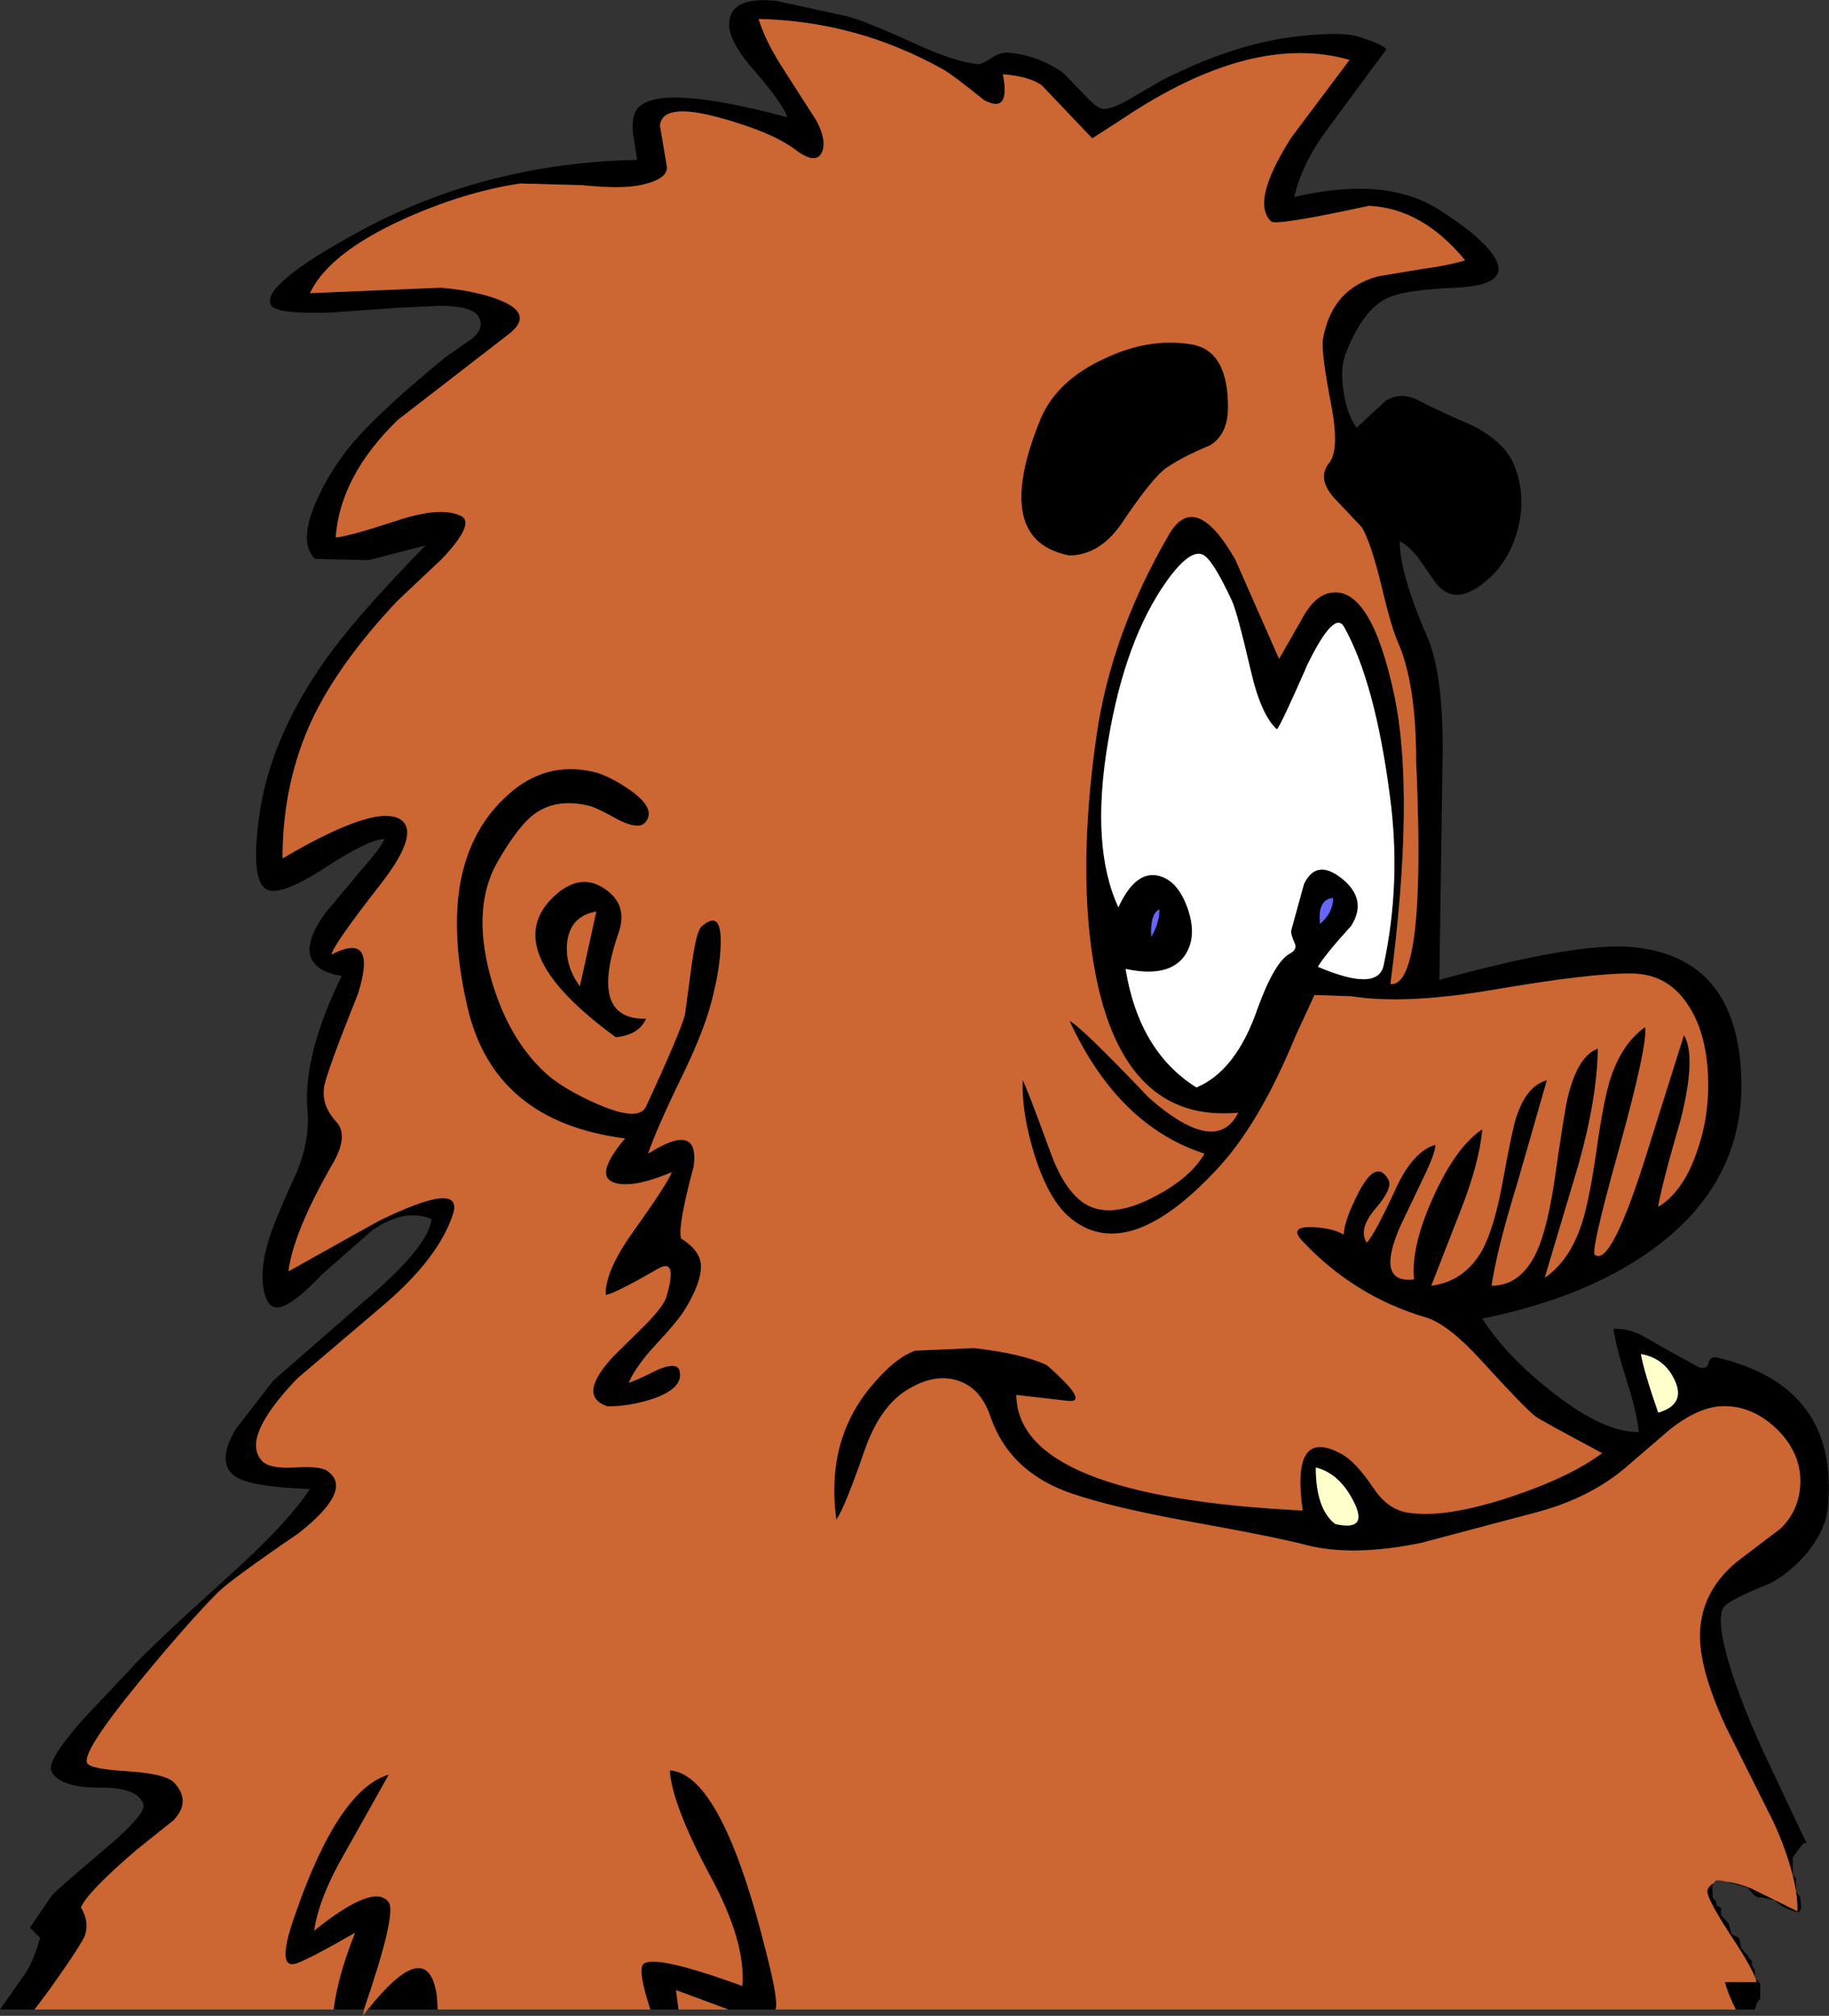 <?xml version="1.0" encoding="UTF-8" standalone="no"?>
<svg xmlns:ffdec="https://www.free-decompiler.com/flash" xmlns:xlink="http://www.w3.org/1999/xlink" ffdec:objectType="shape" height="238.95px" width="216.85px" xmlns="http://www.w3.org/2000/svg">
  <rect width="100%" height="100%" fill="#333333" stroke="none"/>
  <g transform="matrix(1.0, 0.0, 0.0, 1.0, 136.1, 173.9)">
    <path d="M68.6 49.15 Q69.75 49.25 71.55 49.95 L71.65 50.0 77.0 52.65 Q77.05 50.3 76.15 47.35 75.45 44.85 74.1 41.95 L68.55 30.85 Q65.55 24.4 65.45 20.3 65.35 14.9 69.85 11.2 L75.05 7.25 Q77.45 4.85 77.35 1.35 77.2 -2.05 74.35 -4.7 71.4 -7.4 67.9 -7.2 65.25 -7.05 62.0 -4.55 L57.0 -0.25 Q52.55 3.7 45.75 5.45 L32.35 9.0 Q24.25 10.65 18.8 9.25 15.2 8.3 4.9 6.45 -3.9 4.85 -8.85 3.2 -16.4 0.7 -18.7 -6.05 -19.85 -9.4 -22.55 -10.25 -25.3 -11.15 -28.55 -9.15 -31.8 -7.15 -33.6 -1.95 -35.95 4.85 -36.95 6.25 -38.2 -2.95 -33.0 -9.35 -30.05 -12.95 -27.6 -13.8 L-20.65 -14.1 Q-15.1 -13.5 -12.0 -12.1 -6.75 -7.5 -9.55 -7.85 L-15.6 -8.55 Q-15.45 3.5 18.35 5.15 16.9 -4.95 23.05 -1.5 24.7 -0.55 26.75 2.5 28.4 5.0 30.8 5.4 35.15 6.1 42.8 3.6 49.95 1.25 53.85 -1.65 46.45 -5.6 45.95 -6.0 44.75 -6.9 39.6 -12.55 35.55 -17.0 32.9 -17.75 24.45 -20.25 18.3 -26.8 16.7 -28.5 19.4 -28.45 21.95 -28.35 23.2 -27.55 23.3 -29.35 25.05 -32.7 27.1 -36.55 28.5 -34.1 29.1 -33.1 27.0 -30.65 24.9 -28.2 25.95 -26.6 26.9 -27.6 29.45 -33.15 31.5 -37.5 34.1 -38.2 34.05 -37.1 32.55 -34.05 L29.9 -28.5 Q26.95 -21.7 31.55 -22.25 31.15 -26.05 33.8 -31.95 36.5 -37.95 39.65 -40.05 39.3 -36.1 37.15 -30.6 L33.6 -21.5 Q37.5 -22.0 39.6 -25.65 41.0 -28.2 42.0 -33.5 43.2 -40.1 43.65 -41.4 44.85 -45.2 47.3 -45.85 L43.8 -33.65 Q41.4 -25.9 40.75 -21.5 44.25 -21.5 46.1 -25.55 47.4 -28.35 48.3 -34.65 49.4 -42.45 49.85 -44.15 51.05 -48.8 53.35 -49.6 53.25 -43.65 51.05 -35.85 L47.05 -22.45 Q49.95 -24.4 51.4 -28.75 52.3 -31.45 53.15 -37.35 54.0 -43.4 54.8 -45.95 56.2 -50.25 58.95 -52.15 59.3 -50.15 55.8 -37.5 52.45 -25.5 53.0 -25.15 54.9 -23.75 59.05 -36.9 L63.55 -51.2 Q65.05 -48.75 63.2 -41.3 60.85 -33.2 60.5 -30.85 63.4 -32.6 65.0 -37.15 66.6 -41.5 66.4 -46.35 66.2 -51.5 64.05 -54.75 61.7 -58.4 57.5 -58.5 52.75 -58.6 40.8 -56.55 30.45 -54.8 24.15 -55.8 L19.75 -55.95 17.55 -51.2 Q13.15 -40.45 7.95 -35.05 -2.35 -24.1 -9.05 -29.4 -11.7 -31.45 -13.45 -37.0 -15.0 -42.0 -14.85 -45.85 -14.45 -45.25 -11.55 -37.3 -9.45 -31.55 -6.2 -30.65 -3.35 -29.85 0.95 -32.15 5.1 -34.35 6.7 -37.15 -3.55 -40.45 -9.3 -52.9 -7.9 -52.2 0.15 -43.75 8.1 -36.8 10.7 -42.0 -2.85 -40.75 -6.25 -58.6 -8.45 -70.3 -6.1 -86.7 -4.35 -98.8 2.5 -110.55 5.6 -115.85 10.35 -107.6 L15.55 -95.8 18.15 -100.35 Q19.75 -103.4 21.75 -103.65 26.45 -104.35 29.2 -91.55 31.7 -79.7 28.75 -57.25 31.6 -57.0 32.0 -68.7 32.2 -74.8 31.8 -83.6 31.8 -92.95 29.6 -97.85 28.8 -99.7 27.6 -104.8 26.45 -109.45 25.4 -111.35 L22.05 -114.9 Q20.0 -117.2 21.5 -119.05 22.75 -120.6 21.7 -126.05 20.5 -132.3 20.75 -133.7 21.8 -139.7 27.3 -141.15 L32.4 -142.0 Q35.75 -142.45 37.6 -143.05 32.55 -149.2 26.2 -149.5 15.15 -147.1 14.6 -147.65 12.15 -150.0 17.0 -157.6 L23.9 -166.8 Q12.35 -170.1 -2.95 -159.85 L-6.6 -157.5 -9.55 -160.6 -12.6 -163.8 Q-14.1 -164.85 -17.2 -165.1 -16.25 -160.3 -19.45 -162.05 -23.25 -165.1 -24.25 -165.65 -34.5 -171.4 -46.15 -171.65 -45.4 -169.05 -43.05 -165.45 L-39.3 -159.6 Q-38.05 -157.25 -38.65 -155.85 -39.35 -154.3 -41.8 -156.15 -44.5 -158.2 -50.6 -159.9 -57.6 -161.85 -57.85 -159.0 L-57.05 -154.25 Q-56.75 -152.75 -59.95 -152.0 -62.3 -151.45 -67.1 -151.95 L-74.4 -152.15 Q-81.1 -151.15 -88.3 -147.9 -97.15 -143.85 -99.35 -139.15 L-83.85 -139.8 Q-79.7 -139.45 -76.9 -138.35 -72.6 -136.65 -75.9 -134.2 L-88.9 -124.15 Q-95.75 -117.55 -96.3 -110.2 -94.95 -110.25 -88.85 -112.25 -83.95 -113.85 -81.55 -112.8 -79.6 -112.0 -83.65 -107.7 L-89.05 -102.6 Q-95.9 -95.3 -99.05 -88.7 -102.6 -81.15 -102.6 -72.15 -91.2 -78.85 -88.45 -76.65 -86.4 -74.95 -91.0 -69.05 -96.55 -61.95 -96.8 -60.75 -91.3 -63.6 -93.65 -56.1 -97.3 -47.0 -97.65 -45.15 -98.05 -42.9 -96.2 -40.9 -94.75 -39.3 -96.6 -36.05 -101.3 -27.9 -101.9 -23.2 L-91.25 -29.15 Q-81.05 -34.15 -82.4 -29.95 -84.1 -24.8 -90.45 -19.35 L-100.85 -10.5 Q-107.7 -3.35 -104.95 -0.65 -104.05 0.2 -101.2 0.05 -98.15 -0.15 -97.3 0.45 -94.1 2.65 -100.7 7.85 -108.75 13.35 -110.25 14.85 -113.65 18.25 -119.3 25.1 -126.5 33.85 -125.75 35.1 -125.35 35.8 -120.95 36.05 -116.45 36.35 -115.45 37.4 -113.4 39.6 -115.5 41.85 L-120.0 45.45 Q-125.75 50.4 -126.5 52.2 -125.5 53.85 -126.0 55.45 -126.3 56.4 -130.2 61.9 L-132.0 64.3 -136.1 64.3 -133.05 59.95 Q-132.1 58.5 -131.35 55.8 L-132.55 54.6 -130.0 50.85 Q-129.55 50.25 -123.7 45.3 -118.7 41.1 -119.1 39.95 -119.8 37.95 -124.3 38.0 -129.05 38.0 -130.0 36.05 -130.6 34.85 -126.3 29.95 L-120.5 23.8 Q-118.2 21.25 -109.45 13.35 -102.15 6.85 -99.35 2.6 -106.35 2.35 -108.15 1.15 -110.55 -0.45 -108.15 -4.5 L-103.7 -10.25 -93.05 -19.55 Q-85.25 -26.1 -84.95 -29.4 -88.15 -30.75 -92.05 -28.0 L-97.9 -22.85 Q-99.9 -20.75 -101.25 -19.8 -103.65 -18.05 -104.45 -19.8 -105.75 -22.75 -103.85 -28.1 -102.85 -30.8 -100.85 -35.1 -99.35 -38.85 -99.65 -42.3 -100.2 -48.75 -95.6 -58.2 -102.05 -59.35 -97.55 -65.65 L-93.4 -70.6 Q-90.9 -73.45 -90.5 -74.45 -92.35 -74.45 -97.7 -70.95 -102.6 -67.8 -104.3 -68.4 -106.1 -69.0 -105.65 -74.65 -105.3 -78.75 -104.3 -82.15 -102.1 -89.55 -96.7 -96.8 -93.2 -101.5 -85.65 -109.25 L-92.4 -107.5 -98.75 -107.65 Q-100.7 -109.55 -98.7 -114.25 -97.35 -117.45 -95.0 -120.5 -91.95 -124.45 -83.3 -131.55 L-80.15 -133.75 Q-78.5 -135.1 -79.45 -136.5 -80.25 -137.65 -84.1 -137.65 L-89.25 -137.4 -96.95 -136.85 Q-103.3 -136.65 -103.95 -137.7 -105.35 -140.05 -93.25 -146.6 -78.35 -154.6 -60.55 -154.95 L-61.05 -158.05 Q-61.25 -160.1 -60.55 -161.0 -58.05 -164.1 -42.75 -160.0 -43.2 -161.5 -46.6 -165.45 -49.7 -168.95 -49.65 -171.05 -49.6 -174.35 -44.1 -173.8 L-35.8 -172.0 Q-33.7 -171.5 -27.9 -168.85 -22.8 -166.5 -20.1 -166.3 -19.7 -166.3 -18.65 -166.95 -17.6 -167.7 -16.7 -167.65 -13.4 -167.5 -10.15 -165.35 L-7.75 -162.9 Q-6.1 -161.1 -5.4 -161.0 -4.4 -160.85 -2.0 -162.25 L1.5 -164.3 Q10.3 -168.8 17.85 -169.6 23.15 -170.2 25.15 -169.5 28.3 -168.45 28.25 -168.0 L26.45 -165.6 21.25 -158.55 Q18.25 -154.5 17.35 -150.55 28.05 -153.05 34.35 -149.15 39.65 -145.8 41.1 -143.4 43.1 -140.1 36.55 -139.8 30.35 -139.55 28.35 -138.55 25.45 -137.15 23.45 -132.0 22.75 -130.15 23.2 -127.45 23.6 -124.75 24.75 -123.2 L28.2 -126.4 Q30.1 -127.55 32.25 -126.35 34.1 -125.35 38.6 -123.4 42.4 -121.4 43.45 -118.7 44.95 -114.9 43.75 -110.8 42.55 -106.65 39.2 -104.35 36.05 -102.2 34.05 -104.9 L32.25 -107.5 Q31.1 -109.1 29.85 -109.75 29.85 -105.95 33.1 -98.45 34.95 -94.25 34.95 -85.1 L34.55 -57.75 Q50.75 -62.2 57.25 -61.65 69.85 -60.6 70.35 -46.2 70.75 -34.25 60.7 -26.45 52.7 -20.25 39.65 -17.6 42.4 -13.25 47.8 -9.0 53.95 -4.1 58.2 -4.15 58.0 -6.4 56.75 -10.3 55.45 -14.4 55.2 -16.4 57.05 -16.45 58.85 -15.45 L62.1 -13.6 65.3 -11.85 Q66.2 -11.5 66.45 -12.3 66.65 -13.15 67.4 -13.0 82.05 -9.6 80.6 4.9 80.35 7.4 78.25 10.05 76.3 12.4 73.85 13.75 69.25 15.6 68.4 16.45 67.35 17.5 68.6 22.25 69.95 27.15 72.95 33.7 L77.45 43.25 78.1 44.55 77.7 44.6 76.45 46.25 76.45 48.35 76.7 48.6 76.85 48.75 76.85 50.35 77.35 51.0 77.45 52.25 77.2 52.75 Q75.65 52.55 74.4 51.45 L74.35 51.35 72.7 51.0 72.35 51.0 71.85 50.75 71.1 49.85 68.6 49.15 M-96.55 64.3 Q-96.05 60.3 -94.0 55.2 -99.2 58.2 -100.85 58.8 -103.5 59.8 -101.15 53.15 -96.0 38.2 -90.0 36.45 L-95.05 45.45 Q-98.25 50.9 -98.85 54.95 -91.7 49.2 -90.0 51.6 -89.05 52.95 -92.95 64.3 L-96.55 64.3 M-92.5 64.3 Q-85.35 55.35 -84.3 62.7 L-84.2 64.3 -92.5 64.3 M-59.0 64.3 Q-60.5 59.7 -59.85 58.95 -58.7 57.65 -48.1 61.5 -47.65 56.3 -51.85 48.55 -56.4 40.1 -56.7 35.95 -50.5 36.35 -45.2 57.75 -43.75 63.45 -44.15 64.3 L-49.75 64.3 -55.95 62.0 -55.65 64.3 -59.0 64.3 M69.7 64.3 Q68.85 62.65 68.4 61.05 L72.15 61.05 72.05 60.6 72.6 61.25 72.6 63.0 72.25 63.45 72.2 63.5 71.95 64.35 71.9 64.3 69.7 64.3 M71.95 60.4 Q71.35 58.9 68.9 55.2 66.05 50.8 66.35 50.1 66.55 49.6 67.05 49.35 66.85 49.7 66.95 50.35 L66.95 51.0 67.35 51.5 67.45 52.0 67.95 52.25 67.95 53.1 68.85 54.1 69.2 55.35 70.1 55.85 70.35 57.0 71.0 57.8 71.1 57.85 Q71.3 58.35 71.6 58.5 71.55 59.05 71.8 59.4 L71.95 59.6 71.95 60.4 M9.5 -125.65 Q9.5 -122.4 7.35 -121.1 4.2 -119.8 2.2 -118.45 0.55 -117.3 -3.05 -111.95 -5.65 -108.1 -9.3 -108.05 -18.6 -109.85 -12.75 -124.2 -10.85 -128.75 -5.25 -131.35 0.05 -133.9 5.05 -133.1 9.5 -132.45 9.5 -125.65 M6.5 -108.15 Q5.0 -108.85 2.25 -105.05 -2.7 -98.1 -4.7 -86.15 -6.85 -73.55 -3.5 -66.35 -1.5 -70.7 1.2 -70.1 3.5 -69.6 4.7 -66.25 5.9 -62.85 4.35 -60.6 2.45 -57.95 -2.65 -59.05 -1.05 -49.25 5.75 -45.0 10.45 -46.95 13.0 -54.35 15.0 -59.85 16.8 -60.85 17.75 -61.35 17.4 -62.1 16.9 -63.2 17.0 -63.65 L18.5 -69.1 Q19.95 -72.15 22.95 -69.8 26.1 -67.3 24.1 -64.15 21.05 -60.8 20.15 -59.3 27.3 -56.25 27.95 -59.5 30.05 -69.3 28.7 -79.45 26.95 -93.0 23.25 -99.6 22.1 -101.6 18.95 -95.2 15.8 -88.0 15.3 -87.45 13.4 -89.1 12.15 -94.6 10.55 -101.45 9.95 -102.7 7.65 -107.65 6.5 -108.15 M20.4 -64.4 Q21.95 -65.7 21.95 -67.45 20.1 -67.3 20.4 -64.4 M1.35 -66.1 Q0.25 -65.55 0.4 -62.85 1.4 -64.6 1.35 -66.1 M22.2 6.75 Q26.15 7.65 24.45 4.2 22.75 0.75 19.9 0.05 19.9 4.95 22.2 6.75 M58.45 -13.4 Q58.8 -11.35 60.5 -6.45 63.75 -7.4 62.5 -10.2 61.3 -12.9 58.45 -13.4 M-65.9 -82.45 Q-64.0 -82.05 -61.4 -80.25 -58.2 -78.0 -59.6 -76.4 -60.35 -75.55 -62.65 -76.65 -65.25 -78.1 -66.15 -78.35 -70.1 -79.35 -72.75 -77.4 -74.65 -76.0 -77.1 -71.75 -80.15 -66.45 -78.0 -58.35 -75.95 -50.8 -71.3 -46.6 -69.2 -44.75 -65.2 -43.0 -60.35 -40.9 -59.5 -42.75 -55.5 -51.4 -54.9 -53.6 L-54.15 -59.1 Q-53.6 -63.4 -52.95 -64.05 -50.5 -66.25 -50.65 -61.85 -50.75 -59.2 -51.5 -56.15 -52.35 -52.25 -55.15 -46.5 -58.4 -39.8 -59.25 -37.15 -53.15 -41.05 -53.85 -35.65 -55.75 -28.6 -55.35 -27.1 -53.1 -25.7 -53.0 -23.95 -52.9 -21.95 -54.85 -18.75 -55.65 -17.4 -58.35 -14.5 -60.75 -11.9 -61.55 -10.0 -60.8 -10.2 -58.1 -11.55 -55.7 -12.55 -55.5 -11.3 -55.1 -9.3 -58.8 -8.05 -61.65 -7.15 -64.1 -7.2 -67.75 -8.45 -63.35 -13.15 L-59.55 -16.9 Q-57.45 -19.05 -57.1 -20.15 -55.7 -24.9 -58.1 -23.5 -63.3 -20.5 -64.3 -20.4 -64.35 -23.25 -61.1 -27.8 -57.0 -33.55 -56.45 -34.95 -61.1 -33.0 -63.25 -33.7 -65.75 -34.5 -62.0 -38.95 -77.6 -40.95 -80.7 -54.6 -84.7 -71.95 -75.75 -79.8 -71.4 -83.65 -65.9 -82.45 M-62.75 -63.35 Q-66.35 -53.0 -59.5 -53.15 -60.35 -51.2 -63.1 -50.95 -77.5 -61.45 -70.15 -67.9 -67.2 -70.45 -64.4 -68.55 -61.6 -66.65 -62.75 -63.35 M-67.35 -57.0 L-65.4 -65.85 Q-68.5 -65.3 -68.85 -62.2 -69.15 -59.45 -67.35 -57.0" fill="#000000" fill-rule="evenodd" stroke="none"/>
    <path d="M-132.0 64.3 L-130.2 61.9 Q-126.3 56.4 -126.0 55.45 -125.5 53.85 -126.5 52.2 -125.75 50.4 -120.0 45.45 L-115.5 41.85 Q-113.4 39.6 -115.45 37.4 -116.45 36.35 -120.95 36.05 -125.35 35.8 -125.75 35.1 -126.5 33.85 -119.3 25.1 -113.65 18.25 -110.25 14.85 -108.75 13.35 -100.7 7.85 -94.1 2.65 -97.3 0.45 -98.15 -0.15 -101.2 0.05 -104.05 0.2 -104.95 -0.65 -107.7 -3.35 -100.85 -10.5 L-90.45 -19.35 Q-84.1 -24.8 -82.4 -29.95 -81.05 -34.15 -91.25 -29.15 L-101.9 -23.2 Q-101.3 -27.9 -96.6 -36.05 -94.75 -39.3 -96.2 -40.9 -98.05 -42.9 -97.65 -45.15 -97.3 -47.0 -93.65 -56.1 -91.3 -63.6 -96.8 -60.75 -96.55 -61.95 -91.0 -69.05 -86.4 -74.95 -88.45 -76.65 -91.2 -78.85 -102.6 -72.15 -102.6 -81.15 -99.05 -88.7 -95.9 -95.3 -89.05 -102.6 L-83.65 -107.7 Q-79.6 -112.0 -81.55 -112.8 -83.95 -113.85 -88.85 -112.25 -94.95 -110.25 -96.3 -110.2 -95.75 -117.55 -88.9 -124.15 L-75.9 -134.2 Q-72.6 -136.65 -76.9 -138.35 -79.7 -139.45 -83.85 -139.8 L-99.35 -139.15 Q-97.15 -143.85 -88.3 -147.9 -81.1 -151.15 -74.4 -152.15 L-67.1 -151.95 Q-62.3 -151.45 -59.95 -152.0 -56.75 -152.75 -57.05 -154.25 L-57.85 -159.0 Q-57.6 -161.85 -50.6 -159.9 -44.5 -158.2 -41.8 -156.15 -39.35 -154.3 -38.65 -155.85 -38.05 -157.25 -39.3 -159.6 L-43.05 -165.45 Q-45.4 -169.05 -46.15 -171.65 -34.5 -171.4 -24.25 -165.65 -23.25 -165.1 -19.45 -162.05 -16.25 -160.3 -17.2 -165.1 -14.1 -164.85 -12.6 -163.8 L-9.55 -160.6 -6.6 -157.5 -2.95 -159.85 Q12.35 -170.1 23.9 -166.8 L17.0 -157.6 Q12.15 -150.0 14.6 -147.65 15.15 -147.1 26.2 -149.5 32.55 -149.2 37.6 -143.05 35.75 -142.45 32.4 -142.0 L27.3 -141.15 Q21.8 -139.7 20.75 -133.7 20.5 -132.3 21.7 -126.05 22.75 -120.6 21.5 -119.05 20.0 -117.2 22.05 -114.9 L25.4 -111.35 Q26.45 -109.45 27.6 -104.8 28.8 -99.7 29.6 -97.85 31.8 -92.95 31.8 -83.6 32.2 -74.8 32.0 -68.7 31.6 -57.0 28.75 -57.25 31.7 -79.7 29.2 -91.55 26.45 -104.35 21.75 -103.65 19.75 -103.4 18.15 -100.35 L15.55 -95.8 10.35 -107.6 Q5.6 -115.85 2.5 -110.55 -4.35 -98.8 -6.1 -86.7 -8.45 -70.3 -6.25 -58.6 -2.85 -40.75 10.7 -42.0 8.1 -36.8 0.15 -43.75 -7.9 -52.2 -9.3 -52.9 -3.55 -40.45 6.7 -37.15 5.1 -34.35 0.95 -32.15 -3.35 -29.85 -6.2 -30.65 -9.45 -31.55 -11.55 -37.3 -14.45 -45.25 -14.85 -45.85 -15.0 -42.0 -13.45 -37.0 -11.7 -31.45 -9.05 -29.4 -2.35 -24.1 7.95 -35.05 13.15 -40.45 17.55 -51.2 L19.75 -55.95 24.15 -55.8 Q30.45 -54.8 40.8 -56.55 52.75 -58.6 57.5 -58.5 61.7 -58.4 64.05 -54.75 66.2 -51.5 66.4 -46.35 66.6 -41.5 65.0 -37.15 63.4 -32.6 60.5 -30.85 60.85 -33.2 63.2 -41.3 65.05 -48.75 63.55 -51.2 L59.05 -36.9 Q54.9 -23.75 53.0 -25.15 52.45 -25.5 55.8 -37.5 59.3 -50.15 58.95 -52.15 56.2 -50.25 54.8 -45.95 54.0 -43.4 53.15 -37.35 52.3 -31.45 51.4 -28.75 49.95 -24.4 47.05 -22.45 L51.05 -35.85 Q53.25 -43.65 53.35 -49.6 51.05 -48.8 49.85 -44.15 49.4 -42.45 48.3 -34.65 47.4 -28.35 46.1 -25.55 44.25 -21.5 40.75 -21.5 41.4 -25.9 43.8 -33.65 L47.3 -45.85 Q44.85 -45.2 43.65 -41.4 43.2 -40.1 42.0 -33.5 41.0 -28.2 39.6 -25.65 37.5 -22.0 33.6 -21.5 L37.15 -30.6 Q39.3 -36.1 39.65 -40.05 36.5 -37.95 33.8 -31.95 31.15 -26.05 31.55 -22.25 26.95 -21.7 29.9 -28.5 L32.55 -34.05 Q34.05 -37.1 34.1 -38.2 31.5 -37.5 29.45 -33.15 26.9 -27.6 25.95 -26.6 24.9 -28.2 27.0 -30.65 29.1 -33.1 28.5 -34.1 27.1 -36.55 25.05 -32.7 23.3 -29.35 23.2 -27.55 21.95 -28.35 19.4 -28.45 16.7 -28.5 18.3 -26.8 24.45 -20.25 32.9 -17.75 35.55 -17.0 39.6 -12.55 44.75 -6.9 45.95 -6.0 46.45 -5.6 53.85 -1.65 49.95 1.25 42.8 3.6 35.15 6.1 30.8 5.4 28.4 5.0 26.75 2.5 24.7 -0.55 23.05 -1.5 16.9 -4.95 18.35 5.15 -15.45 3.5 -15.6 -8.55 L-9.55 -7.85 Q-6.75 -7.5 -12.0 -12.1 -15.1 -13.5 -20.65 -14.1 L-27.6 -13.8 Q-30.05 -12.95 -33.0 -9.35 -38.2 -2.95 -36.95 6.25 -35.95 4.85 -33.6 -1.95 -31.8 -7.15 -28.55 -9.15 -25.3 -11.15 -22.55 -10.25 -19.85 -9.4 -18.7 -6.05 -16.4 0.7 -8.85 3.2 -3.9 4.85 4.9 6.45 15.2 8.3 18.8 9.25 24.25 10.65 32.35 9.0 L45.75 5.45 Q52.55 3.7 57.0 -0.25 L62.0 -4.55 Q65.25 -7.05 67.9 -7.2 71.4 -7.4 74.35 -4.7 77.2 -2.05 77.35 1.35 77.45 4.85 75.05 7.25 L69.85 11.2 Q65.35 14.9 65.45 20.3 65.55 24.4 68.55 30.85 L74.1 41.95 Q75.45 44.85 76.15 47.35 77.05 50.3 77.0 52.65 L71.65 50.0 71.55 49.95 Q69.75 49.25 68.6 49.15 L67.85 49.0 67.35 49.0 67.05 49.35 Q66.55 49.6 66.35 50.1 66.05 50.8 68.9 55.2 71.35 58.9 71.95 60.4 L71.95 60.5 72.05 60.6 72.15 61.05 68.4 61.05 Q68.85 62.65 69.7 64.3 L-44.15 64.3 Q-43.75 63.45 -45.2 57.75 -50.5 36.35 -56.7 35.95 -56.4 40.1 -51.85 48.55 -47.65 56.3 -48.1 61.5 -58.7 57.65 -59.85 58.95 -60.5 59.7 -59.0 64.3 L-84.2 64.3 -84.3 62.7 Q-85.35 55.35 -92.5 64.3 L-93.05 65.05 -92.95 64.3 Q-89.05 52.95 -90.0 51.6 -91.7 49.2 -98.85 54.95 -98.25 50.9 -95.05 45.45 L-90.0 36.45 Q-96.0 38.2 -101.15 53.15 -103.5 59.8 -100.85 58.8 -99.2 58.2 -94.0 55.2 -96.05 60.3 -96.55 64.3 L-132.0 64.3 M9.5 -125.65 Q9.5 -132.45 5.05 -133.1 0.05 -133.9 -5.25 -131.35 -10.85 -128.75 -12.75 -124.2 -18.6 -109.85 -9.3 -108.05 -5.65 -108.1 -3.05 -111.95 0.55 -117.3 2.2 -118.45 4.2 -119.8 7.35 -121.1 9.5 -122.4 9.5 -125.65 M-62.75 -63.35 Q-61.6 -66.65 -64.4 -68.55 -67.2 -70.45 -70.15 -67.9 -77.5 -61.45 -63.1 -50.95 -60.35 -51.2 -59.5 -53.15 -66.35 -53.0 -62.75 -63.35 M-65.9 -82.45 Q-71.4 -83.65 -75.75 -79.8 -84.7 -71.95 -80.7 -54.6 -77.6 -40.95 -62.0 -38.95 -65.75 -34.5 -63.25 -33.7 -61.1 -33.0 -56.45 -34.95 -57.0 -33.55 -61.1 -27.8 -64.35 -23.25 -64.3 -20.4 -63.3 -20.5 -58.1 -23.5 -55.7 -24.9 -57.1 -20.15 -57.45 -19.05 -59.55 -16.9 L-63.35 -13.15 Q-67.75 -8.45 -64.1 -7.2 -61.65 -7.15 -58.8 -8.05 -55.1 -9.3 -55.5 -11.3 -55.7 -12.55 -58.1 -11.55 -60.8 -10.2 -61.55 -10.0 -60.75 -11.9 -58.35 -14.5 -55.65 -17.4 -54.85 -18.75 -52.9 -21.95 -53.0 -23.95 -53.1 -25.7 -55.35 -27.1 -55.75 -28.6 -53.85 -35.65 -53.15 -41.05 -59.25 -37.15 -58.4 -39.8 -55.15 -46.5 -52.35 -52.25 -51.5 -56.15 -50.75 -59.2 -50.65 -61.85 -50.5 -66.25 -52.95 -64.05 -53.6 -63.4 -54.15 -59.1 L-54.9 -53.6 Q-55.5 -51.4 -59.5 -42.75 -60.35 -40.9 -65.2 -43.0 -69.2 -44.75 -71.3 -46.6 -75.95 -50.8 -78.0 -58.35 -80.15 -66.45 -77.1 -71.75 -74.65 -76.0 -72.75 -77.4 -70.1 -79.35 -66.15 -78.35 -65.25 -78.1 -62.65 -76.65 -60.35 -75.55 -59.6 -76.4 -58.2 -78.0 -61.4 -80.25 -64.0 -82.05 -65.9 -82.45 M-67.35 -57.0 Q-69.15 -59.45 -68.85 -62.2 -68.5 -65.3 -65.4 -65.85 L-67.35 -57.0 M-55.65 64.3 L-55.95 62.0 -49.75 64.3 -55.65 64.3" fill="#cc6633" fill-rule="evenodd" stroke="none"/>
    <path d="M58.45 -13.4 Q61.3 -12.9 62.5 -10.2 63.75 -7.4 60.5 -6.45 58.8 -11.35 58.45 -13.4 M22.2 6.75 Q19.9 4.95 19.9 0.05 22.75 0.75 24.45 4.2 26.15 7.65 22.2 6.75" fill="#ffffcc" fill-rule="evenodd" stroke="none"/>
    <path d="M6.5 -108.15 Q7.65 -107.65 9.95 -102.7 10.55 -101.45 12.15 -94.6 13.4 -89.1 15.3 -87.45 15.8 -88.0 18.95 -95.2 22.1 -101.6 23.25 -99.6 26.95 -93.0 28.7 -79.45 30.05 -69.3 27.95 -59.5 27.3 -56.25 20.15 -59.3 21.05 -60.8 24.1 -64.15 26.1 -67.3 22.95 -69.8 19.95 -72.15 18.5 -69.1 L17.0 -63.65 Q16.9 -63.2 17.4 -62.1 17.75 -61.35 16.8 -60.85 15.0 -59.85 13.0 -54.35 10.45 -46.95 5.75 -45.0 -1.05 -49.25 -2.65 -59.05 2.45 -57.95 4.35 -60.6 5.9 -62.85 4.7 -66.25 3.5 -69.6 1.2 -70.1 -1.5 -70.7 -3.5 -66.35 -6.85 -73.55 -4.7 -86.15 -2.7 -98.1 2.25 -105.05 5.0 -108.85 6.5 -108.15" fill="#ffffff" fill-rule="evenodd" stroke="none"/>
    <path d="M1.35 -66.1 Q1.4 -64.6 0.4 -62.85 0.25 -65.55 1.35 -66.1 M20.4 -64.4 Q20.1 -67.3 21.95 -67.45 21.95 -65.7 20.4 -64.4" fill="#6666ff" fill-rule="evenodd" stroke="none"/>
  </g>
</svg>
